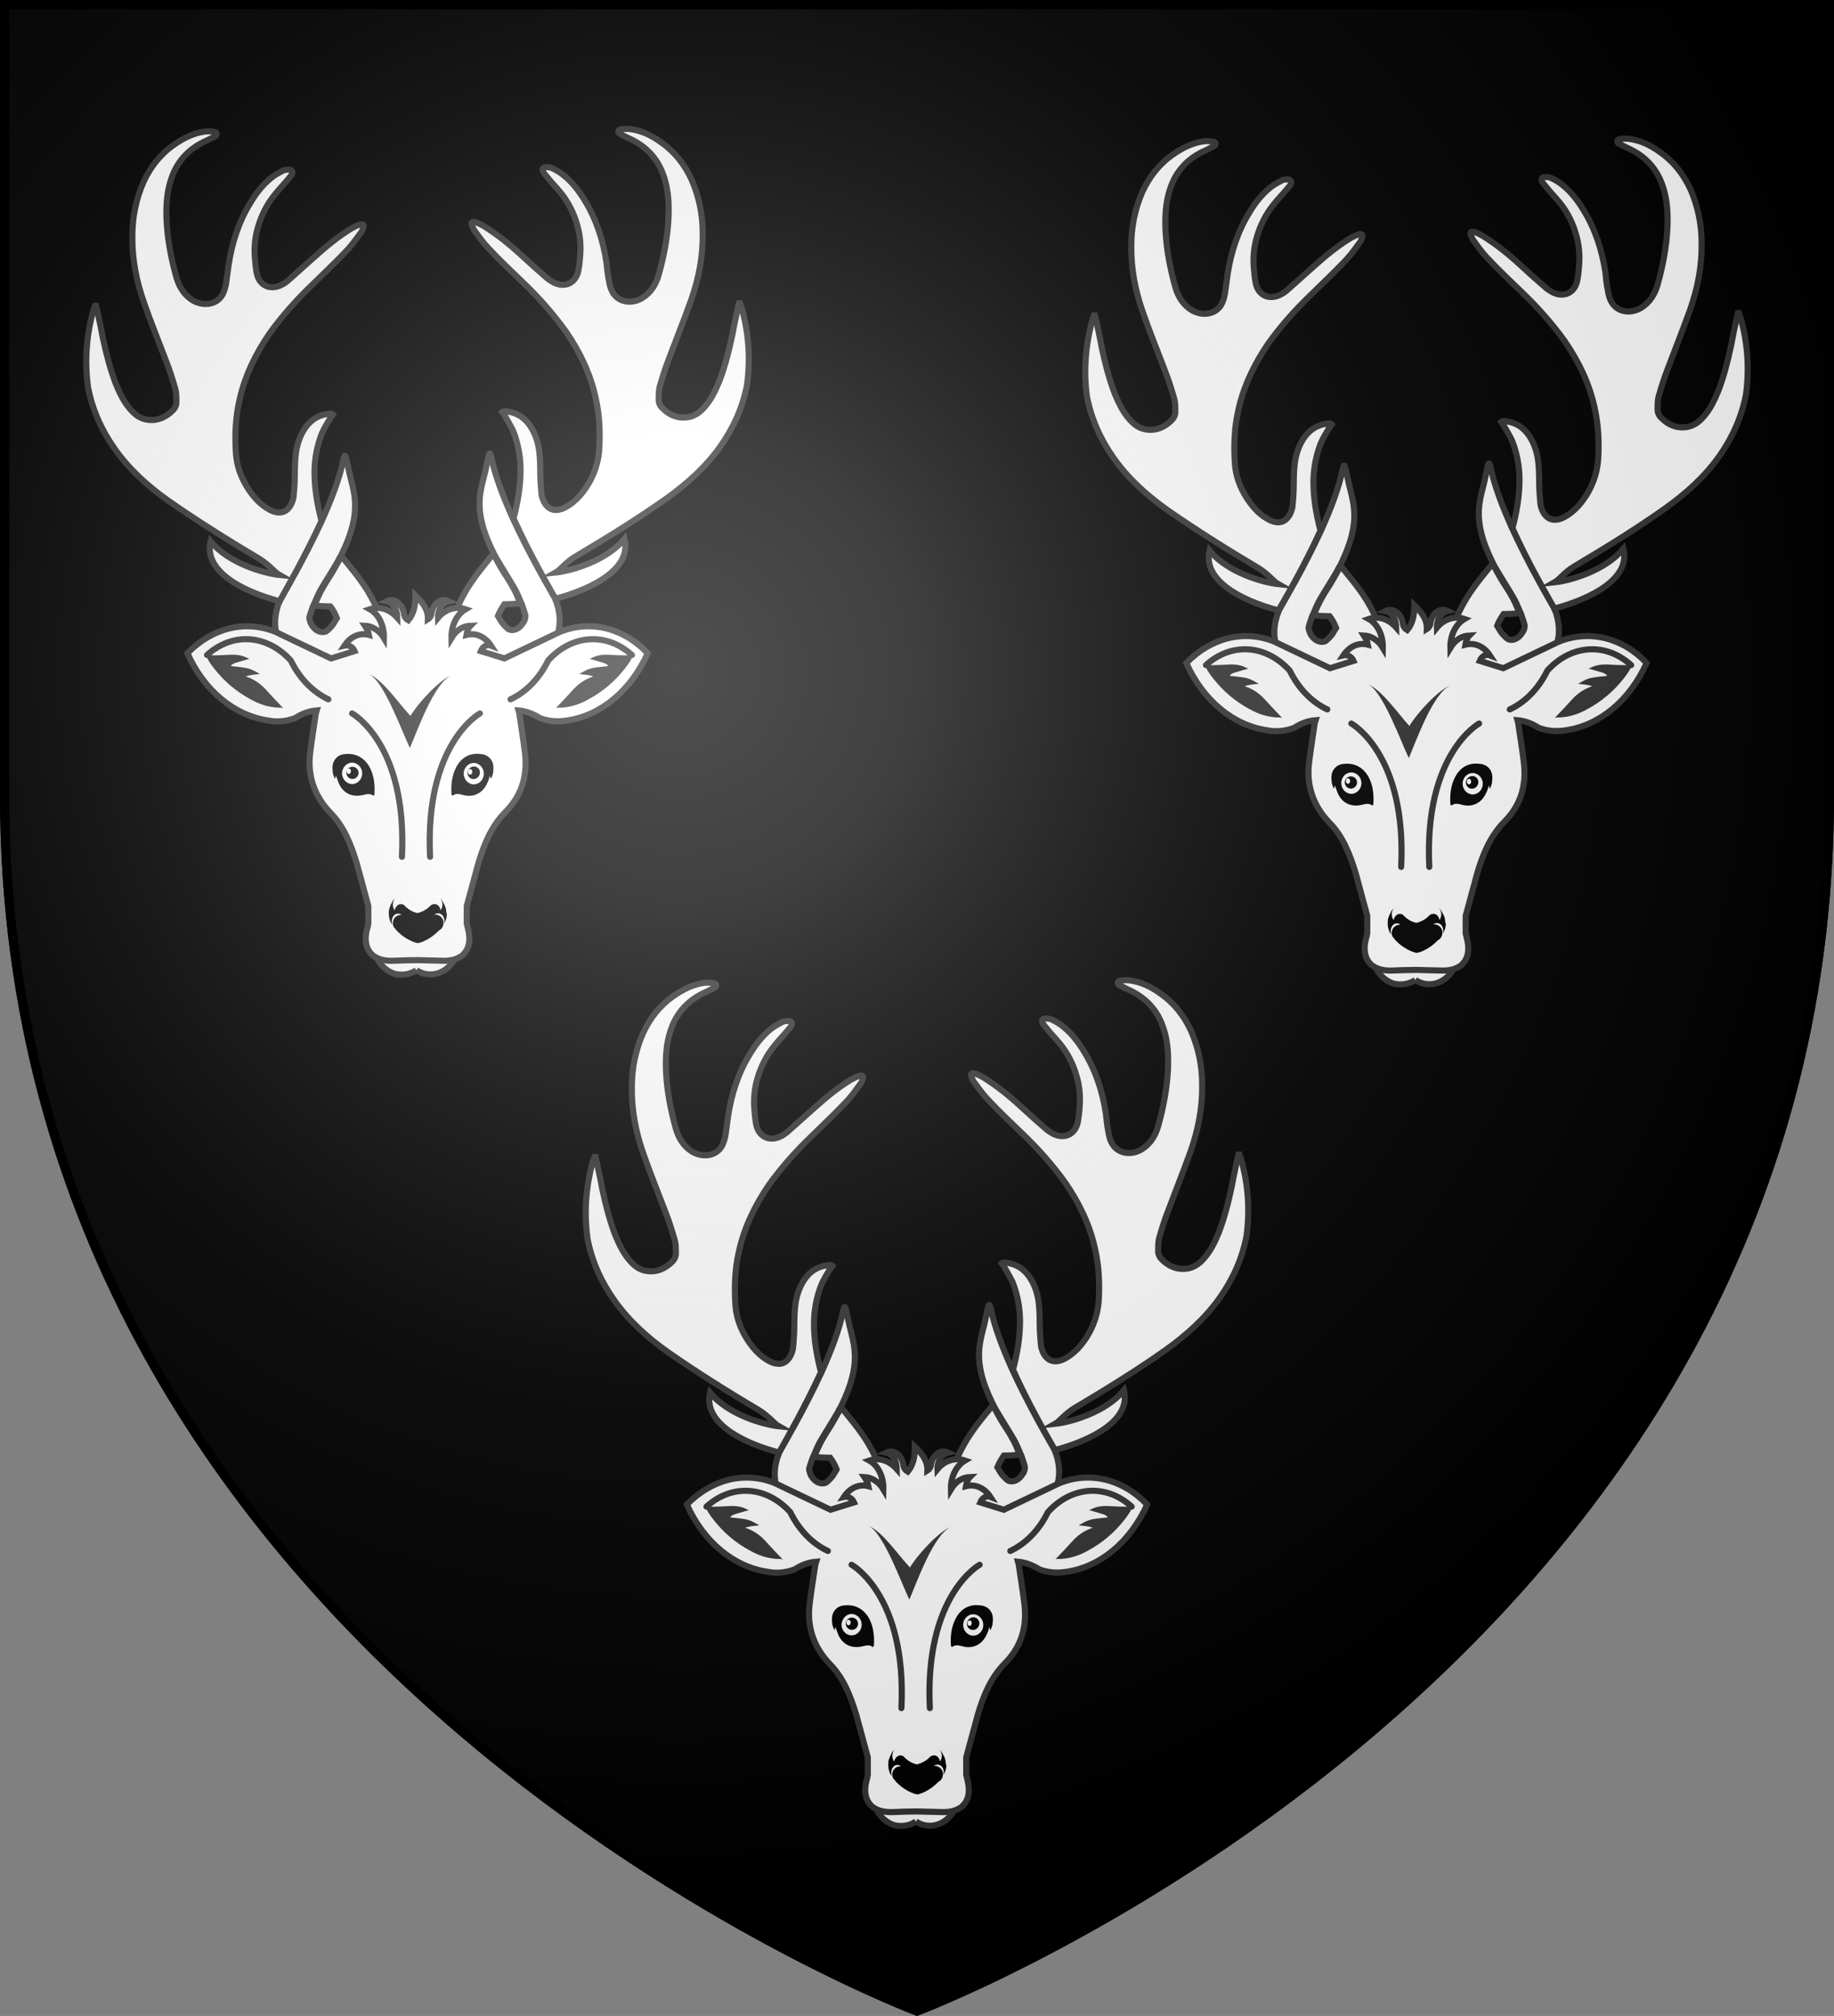 <?xml version="1.0" encoding="utf-8"?>
<!-- Generator: Adobe Illustrator 19.2.0, SVG Export Plug-In . SVG Version: 6.00 Build 0)  -->
<svg version="1.1"
	 id="svg2" inkscape:export-filename="/Users/olivier/Desktop/Blason Rouge/Blason_Vide_3D.png" inkscape:export-xdpi="144" inkscape:export-ydpi="144" inkscape:output_extension="org.inkscape.output.svg.inkscape" inkscape:version="0.91 r13725" sodipodi:docname="Template.svg" sodipodi:version="0.32" xmlns:cc="http://creativecommons.org/ns#" xmlns:dc="http://purl.org/dc/elements/1.1/" xmlns:inkscape="http://www.inkscape.org/namespaces/inkscape" xmlns:rdf="http://www.w3.org/1999/02/22-rdf-syntax-ns#" xmlns:sodipodi="http://sodipodi.sourceforge.net/DTD/sodipodi-0.dtd" xmlns:svg="http://www.w3.org/2000/svg"
	 xmlns="http://www.w3.org/2000/svg" xmlns:xlink="http://www.w3.org/1999/xlink" x="0px" y="0px" viewBox="0 0 600 659.5"
	 style="enable-background:new 0 0 600 659.5;" xml:space="preserve">
<rect x="0" y="0" width="600" height="659.5" fill="#808080" stroke="none"/>
<style type="text/css">
	.st0{fill:url(#path2875_4_);stroke:#000000;stroke-width:3;stroke-miterlimit:10;}
	.st1{fill:#FFFFFF;stroke:#333333;stroke-width:2;stroke-miterlimit:10;}
	.st2{fill:#333333;}
	.st3{fill:none;stroke:#333333;stroke-width:2;stroke-linecap:round;stroke-linejoin:round;stroke-miterlimit:3;}
	.st4{fill:none;stroke:#333333;stroke-width:2;stroke-linecap:round;stroke-linejoin:round;stroke-miterlimit:10;}
	.st5{fill:#3F3F3F;}
	.st6{fill:none;stroke:#333333;stroke-width:2;stroke-miterlimit:10;}
	.st7{fill:#FFFFFF;}
	.st8{fill:url(#path2875_5_);stroke:#000000;stroke-width:3;stroke-miterlimit:10;}
</style>
<sodipodi:namedview  bordercolor="#666666" borderopacity="1.0" gridtolerance="10.0" guidetolerance="10.0" height="660px" id="base" inkscape:current-layer="svg2" inkscape:cx="300" inkscape:cy="329.99986" inkscape:guide-bbox="true" inkscape:pageopacity="0.0" inkscape:pageshadow="2" inkscape:window-height="856" inkscape:window-maximized="0" inkscape:window-width="1280" inkscape:window-x="-4" inkscape:window-y="0" inkscape:zoom="1.1560601" objecttolerance="10.0" pagecolor="#ffffff" showgrid="false" showguides="true">
	</sodipodi:namedview>
<desc  id="desc4">SVG coat of arms</desc>
<g id="g9370" transform="matrix(0.607,0,0,0.694,-525.206,251.961)">
</g>
<g id="g2137" transform="translate(-1456.132,-460.604)">
</g>
<radialGradient id="path2875_4_" cx="-245.557" cy="-207.915" r="299.822" gradientTransform="matrix(1.353 0 0 1.349 554.325 499.929)" gradientUnits="userSpaceOnUse">
	<stop  offset="0" style="stop-color:#FFFFFF;stop-opacity:0.314"/>
	<stop  offset="0.19" style="stop-color:#FFFFFF;stop-opacity:0.251"/>
	<stop  offset="0.6" style="stop-color:#6B6B6B;stop-opacity:0.126"/>
	<stop  offset="1" style="stop-color:#000000;stop-opacity:0.126"/>
</radialGradient>
<path id="path2875_3_" class="st0" d="M300,657.9c0,0,298.5-112.3,298.5-397.8V1.5H1.5v258.6C1.5,545.6,300,657.9,300,657.9z"/>
<path id="path2875_1_" d="M300,657.9c0,0,298.5-112.3,298.5-397.8V1.5H1.5v258.6C1.5,545.6,300,657.9,300,657.9z"/>
<g>
	<g>
		<g>
			<g id="g4373_1_" transform="translate(434.6,475.7)">
				<path class="st1" d="M-259.7-259.7c7.2-3.5,10.3-11.4,6.7-20.2c0,0,0-0.1-0.1-0.2c0-0.1-0.1-0.1-0.1-0.2
					c-1.4-2.5-8.2-14-13.7-26c-3.1-6.9-5.8-14-6.9-19.6c-0.6-2.4-0.8-1.9-1.7,2.8c-1.5,7.6-5.2,13.3,2.5,28.6c0.3,0.5,0.6,1.2,1,1.8
					c1.8,3.1,3.8,6.2,5.5,9.1c0.8,1.3,1.7,3.4,2.5,5.4c0.1,0,0.1,0.1,0.1,0.1c0.6,1.9,1.3,3.7,1.2,4.1c-0.1,0.8-0.3,1.5-0.8,2.1
					c-1.1,1.8-3,2.8-4.6,2.1c-0.5-0.2-2.1-1.9-2.4-2.4l-1.2-2c0.5-1.3,1.3-2.6,2.1-3.8c1.5,0,3.3-0.1,5.2-0.3
					c-0.8-2.1-1.7-4.2-2.4-5.3c-0.6-1.2-1.4-2.4-2.1-3.5c-1.2-1.8-2.3-3.7-3.3-5.6c-0.3-0.6-0.6-1.2-1-1.8
					c-2.9,3.5-5.9,7.1-8.4,11.1c-0.1,0.1-0.2,0.3-0.3,0.5c-1.6,2.7-3,5.4-3.9,8.4c-1.2,3.8-1.3,7.5-1.2,11.4v0.9
					c0,0.6-0.1,1.2-0.3,1.7c4.9-0.5,10.7,0.8,13.1,1.1C-269.6-258.5-264.5-257.3-259.7-259.7"/>
				<path class="st1" d="M-192.2-375.8c2.5,8.5,3.2,17.1,2,26c-1.4,7.3-4.4,14-8.7,20.1c-4.8,6.8-11,12.3-17.7,17.1
					c-9.6,6.8-19.7,13-29.8,19c-3.3,2-4.8,4.3-6.4,5.2c4.8-0.5,16.5-3.7,22.5-11c2.4,9.6-10,16.2-22.6,19.6l-0.3-0.6
					c-2-3.5-8.2-14.2-13.3-25.5c0-0.1-0.1-0.1-0.1-0.2c1.4-5.3,2.3-10.5,2.3-15.9c0-4.3-0.8-8.6-2.4-12.7c-0.8-1.7-1.8-3.3-2.8-5.1
					c-0.2-0.3-0.4-0.6-0.8-1.1c0.4-0.4,1-0.3,1.5-0.2c3.4,0.4,5.9,2.1,7.7,4.8s2.7,5.8,3,9c0.3,2.8,0.2,5.6,0.3,8.4
					c0.1,1.7,0.2,3.4,0.4,5.2c0.1,0.5,0.3,1.1,0.5,1.6c1.4,3.3,4.1,4.1,7.4,2.3c3.1-1.7,5.3-4.3,7.1-7.1c2.1-3.4,3.4-7.1,3.8-11.1
					c0.4-5.8,0.2-11.7-1.1-17.4c-1.7-8-5.2-15.2-9.8-21.9c-4.1-5.7-8.7-10.9-13.8-15.8c-4-3.9-8-7.6-11.7-11.6
					c-1.6-1.7-3-3.7-4.4-5.6c-0.4-0.5-0.6-1.3-0.9-1.9c-0.2-0.6,0.2-1.1,1-0.9c1,0.3,2,0.8,2.9,1.3c4.5,2.8,8.5,6,12.4,9.6
					c2.7,2.5,5.6,5.1,8.4,7.5c0.6,0.5,1.4,1,2.1,1.4c3.7,1.9,7.3,0.2,8.1-3.8c0.3-1.6,0.5-3.3,0.6-4.9c0.3-3.4,0-6.9-1-10.2
					c-1.1-3.9-2.9-7.4-5.4-10.5c-1.4-1.7-3-3.3-4.4-5.1c-0.4-0.5-1-1.1-1.3-1.7c-0.4-0.8-0.1-1.4,0.8-1.5c0.8,0,1.5,0,2.1,0.3
					c1.3,0.6,2.7,1.4,3.9,2.4c2.8,2.3,4.8,4.9,6.7,8c3.9,6.3,6.1,13.2,7.2,20.4c0.2,1.9,0.4,4,0.8,5.9c0.2,1.3,0.5,2.6,1.1,3.7
					c1.8,3.4,6.1,4.3,9.8,2.1c2.9-1.8,4.5-4.5,5.4-7.6c1.7-6.1,2.9-12.3,3.2-18.5c0.2-4.5,0-9-1.4-13.3c-1.9-6.1-5.9-10.4-11.9-13
					c-0.9-0.4-1.7-0.9-2.6-1.3c-0.3-0.1-0.5-0.5-0.5-0.9c0-0.2,0.4-0.6,0.8-0.6c1-0.1,1.9-0.2,2.9-0.1c3.9,0.5,7.2,2.1,10.2,4.3
					c4.5,3.1,7.7,7.2,10,12.1c2.5,5.7,3.7,11.6,3.7,17.8c0.1,7.5-1.3,14.7-3.8,21.8c-2.3,6.4-4.9,12.9-7.3,19.3c-1.2,3-2.1,6-3,9.1
					c-0.3,1.2-0.3,2.5-0.3,3.8c-0.1,1.3,0.4,2.4,1.3,3.2c2.1,2.1,4.8,3.4,8.2,2.9c2.1-0.3,3.8-1.5,5.2-3c2.4-2.6,3.8-5.6,5.1-8.7
					c1.9-4.9,3.2-10.1,4.3-15.3c0.5-2.9,1.2-5.9,1.8-8.8c0.1-0.4,0.3-1,0.4-1.5h0.3C-192.4-376.2-192.3-376-192.2-375.8"/>
			</g>
			<g id="g4373" transform="translate(434.6,475.7)">
				<path class="st1" d="M-336.4-259c4.8,2.4,9.9,1.2,14.5,0.3c2.4-0.3,8.2-1.6,13.1-1.1c-0.2-0.5-0.3-1.1-0.3-1.7v-0.9
					c0.1-3.9,0-7.6-1.2-11.4c-0.9-3-2.3-5.7-3.9-8.4c-0.1-0.2-0.2-0.4-0.3-0.5c-2.5-4-5.5-7.5-8.4-11.1c-0.3,0.6-0.6,1.2-1,1.8
					c-1.1,1.9-2.1,3.8-3.3,5.6c-0.8,1.2-1.5,2.4-2.1,3.5c-0.6,1.1-1.6,3.1-2.4,5.3c1.8,0.2,3.7,0.3,5.2,0.3c0.9,1.2,1.6,2.5,2.1,3.8
					l-1.2,2c-0.2,0.4-1.8,2.1-2.4,2.4c-1.6,0.6-3.5-0.3-4.6-2.1c-0.4-0.6-0.6-1.4-0.8-2.1c-0.1-0.4,0.5-2.1,1.2-4.1
					c0,0,0-0.1,0.1-0.1c0.8-1.9,1.7-4.1,2.5-5.4c1.7-2.9,3.7-6,5.5-9.1c0.3-0.6,0.6-1.3,1-1.8c7.6-15.3,4-21,2.5-28.6
					c-1-4.7-1.1-5.2-1.7-2.8c-1.1,5.6-3.8,12.7-6.9,19.6c-5.5,12-12.3,23.5-13.7,26c0,0.1-0.1,0.1-0.1,0.2c-0.1,0.1-0.1,0.2-0.1,0.2
					C-346.7-270.4-343.6-262.6-336.4-259"/>
				<path class="st1" d="M-403.8-375.1c0.1-0.2,0.2-0.4,0.3-0.6h0.3c0.1,0.5,0.3,1.1,0.4,1.5c0.6,2.9,1.3,5.9,1.8,8.8
					c1.1,5.2,2.4,10.3,4.3,15.3c1.3,3.1,2.7,6.1,5.1,8.7c1.4,1.5,3,2.7,5.2,3c3.3,0.5,6-0.8,8.2-2.9c0.9-0.9,1.4-1.9,1.3-3.2
					c0-1.3,0-2.6-0.3-3.8c-0.9-3.1-1.8-6.1-3-9.1c-2.4-6.4-5.1-12.9-7.3-19.3c-2.5-7.1-3.9-14.3-3.8-21.8c0-6.2,1.2-12.1,3.7-17.8
					c2.3-4.9,5.5-9,10-12.1c3-2.1,6.3-3.8,10.2-4.3c1-0.1,1.9,0,2.9,0.1c0.3,0,0.8,0.4,0.8,0.6c0,0.3-0.2,0.8-0.5,0.9
					c-0.9,0.4-1.7,0.9-2.6,1.3c-6,2.6-10,6.9-11.9,13c-1.4,4.3-1.6,8.8-1.4,13.3c0.3,6.2,1.5,12.4,3.2,18.5c0.9,3.1,2.5,5.8,5.4,7.6
					c3.7,2.1,8,1.3,9.8-2.1c0.5-1.1,0.9-2.4,1.1-3.7c0.3-1.9,0.5-4,0.8-5.9c1.1-7.2,3.3-14.1,7.2-20.4c1.8-3,3.9-5.7,6.7-8
					c1.2-1,2.6-1.7,3.9-2.4c0.6-0.3,1.4-0.3,2.1-0.3c0.9,0.1,1.2,0.8,0.8,1.5c-0.3,0.6-0.9,1.2-1.3,1.7c-1.4,1.7-3,3.3-4.4,5.1
					c-2.5,3.1-4.3,6.7-5.4,10.5c-1,3.3-1.3,6.8-1,10.2c0.1,1.6,0.3,3.3,0.6,4.9c0.8,4,4.4,5.7,8.1,3.8c0.8-0.4,1.5-0.9,2.1-1.4
					c2.8-2.5,5.7-5.1,8.4-7.5c3.9-3.5,7.8-6.8,12.4-9.6c0.9-0.5,1.9-1,2.9-1.3c0.8-0.2,1.2,0.2,1,0.9c-0.2,0.6-0.4,1.4-0.9,1.9
					c-1.4,1.9-2.8,3.9-4.4,5.6c-3.8,4-7.7,7.7-11.7,11.6c-5.1,4.9-9.7,10.1-13.8,15.8c-4.6,6.8-8.1,14-9.8,21.9
					c-1.3,5.7-1.5,11.6-1.1,17.4c0.3,4,1.6,7.6,3.8,11.1c1.8,2.8,4,5.4,7.1,7.1c3.3,1.8,6,1.1,7.4-2.3c0.2-0.5,0.4-1.1,0.5-1.6
					c0.2-1.7,0.3-3.4,0.4-5.2c0.1-2.8,0-5.6,0.3-8.4c0.3-3.2,1.2-6.3,3-9c1.8-2.7,4.3-4.4,7.7-4.8c0.5-0.1,1.1-0.2,1.5,0.2
					c-0.3,0.4-0.5,0.8-0.8,1.1c-1,1.7-2,3.3-2.8,5.1c-1.6,4.1-2.4,8.4-2.4,12.7c0,5.4,0.9,10.6,2.3,15.9c0,0.1-0.1,0.1-0.1,0.2
					c-5.2,11.3-11.3,21.9-13.3,25.5l-0.3,0.6c-12.6-3.3-24.9-10-22.6-19.6c6,7.3,17.7,10.5,22.5,11c-1.6-0.9-3.1-3.1-6.4-5.2
					c-10.1-6-20.2-12.3-29.8-19c-6.8-4.8-12.9-10.3-17.7-17.1c-4.3-6.1-7.3-12.8-8.7-20.1C-407-358-406.3-366.6-403.8-375.1"/>
			</g>
			<g id="g4381" transform="translate(469.925,382)">
				<path id="path4383" class="st1" d="M-333.7-64.6c4.6,3,10.5,1,13-4.6c1.1-2.4,1.4-5.2,1-7.7c-1.1-4.6-5.1-7.3-8.8-6
					c-2.6,0.9-4.6,3.4-5.2,6.7c-0.8-4.7-4.5-7.7-8.5-6.8c-2.7,0.6-4.8,3-5.6,6.2c-1.1,6.2,2.3,12.3,7.5,13.5
					C-338-62.9-335.6-63.3-333.7-64.6"/>
			</g>
			<g id="g4389" transform="translate(513.6,485)">
				<path id="path4391" class="st1" d="M-330.4-278.3l-18.2,8.7l-7.7-2.4c0.6-1.5,2-2.3,3.3-1.8c-1.9-2.9-4.9-4.3-8-3.5
					c0.2-1.2,0.6-2.3,1.3-3c-2.5,0.1-4.7,1.5-6.2,4c-0.1-4,1.7-7.7,4.6-9.4c-3.2-1.1-6.7,0-9,2.8c-0.1-2.7,1.4-4.9,3.5-5.4
					c-2.3-1.1-4.7,0.4-5.5,3.2c-0.1,0.4-0.2,0.8-0.2,1.2c-0.2,0.6-0.6,1.2-1.1,1.5c0.1-3.3-1.9-5.7-4.1-7.8c0,3-0.4,5.8-2.3,8.1
					c-0.3-0.2-0.8-0.4-1-0.9c-0.2-0.2-0.3-0.5-0.4-0.9c-0.3-3-2.5-5.1-4.7-4.7c-0.3,0-0.6,0.1-1,0.3c2,0.4,3.5,2.7,3.5,5.4
					c-2.5-2.8-5.8-3.9-9-2.8c2.9,1.6,4.7,5.4,4.6,9.4c-1.5-2.5-3.9-3.9-6.2-4c0.6,0.9,1.1,1.9,1.3,3c-3-0.8-6,0.5-8,3.5
					c1.3-0.3,2.7,0.4,3.3,1.8l-7.7,2.4l-18.2-8.7c-9.9-4-20.7-1.3-28.8,7c5.5,12.3,15.4,20.4,26.4,22c3,0.6,6,0.3,8.9-0.8
					c2.1-1.4,4.5-2.3,7-2.5c-0.1,0.3-0.2,0.6-0.3,1v0.1c-0.6,4.2-1.3,8.3-1.8,12.5c-1,7.5,1.2,14.2,6.4,19.7
					c4.7,4.7,6.9,10.6,8.8,16.7l3.8,14v5.7c-0.1,0.6-0.2,1.2-0.4,1.7c-1,3.8-0.3,6.7,1.6,8.5c0.3,0.3,0.8,0.6,1.1,0.8
					c1.5,0.9,3.5,1.3,6,1.2c2.6-0.1,5.2-0.2,7.8-0.2c2.6,0.1,5.2,0.1,7.8,0.2c2.6,0.1,4.5-0.3,6-1.2c0.4-0.2,0.8-0.4,1.1-0.8
					c1.9-1.8,2.6-4.7,1.6-8.5c-0.1-0.5-0.3-1.2-0.4-1.7v-5.7l3.8-14c1.8-6,4.1-11.9,8.8-16.7c5.4-5.4,7.4-12,6.4-19.7
					c-0.5-4.2-1.2-8.3-1.8-12.5v-0.1c-0.1-0.3-0.2-0.6-0.3-1c2.4,0.2,4.8,1.1,7,2.5c2.9,1.1,5.9,1.3,8.9,0.8
					c11.1-1.6,20.9-9.8,26.4-22C-309.6-279.6-320.4-282.3-330.4-278.3"/>
			</g>
			<g id="g4409" transform="translate(455.5,472)">
				<path id="path4411" class="st2" d="M-334.8-251.4c4.8,1.9,10.9,19,13.4,24.1c2.3-5.3,8-21.6,13.7-23.8c-3.7,1.2-11,9-13.5,13.3
					C-324.6-241.3-330.4-249.9-334.8-251.4"/>
			</g>
			<g id="g4413" transform="translate(512.4,461.8)">
				<path id="path4415" class="st2" d="M-330.5-230.2c2-2.1,4-4.2,5.9-6.3c1.7-1.8,3.8-3.2,6.3-4c-1.6-0.6-3.1-0.6-4.6-0.8
					c1.5-0.9,2.9-1.7,4.6-2c1.6-0.3,3.3-0.4,4.9-0.6c-0.3-0.6-1.1-0.9-1.7-1.1c-1.4-0.4-2.8-0.8-4.5-1.3c0.2,0,0.3-0.1,0.5-0.1
					c1.9-1.1,4-1.3,6.1-1.2c1.7,0.1,3.4,0.2,5.2,0.2c0.8,0,1.6-0.1,2.5-0.2c-0.5,1.7-1.5,3-2.5,4.3c-3.3,4.3-7.4,7.8-12.3,10.4
					c-2.7,1.5-5.5,2.4-8.6,2.6h-1.4C-330.2-230.2-330.3-230.2-330.5-230.2"/>
			</g>
			<g id="g4421" transform="translate(498.628,464.384)">
				<path id="path4423" class="st3" d="M-331.6-235.6c5.1-2.4,9.4-6.8,12.3-12.7c7.7-8.5,19-9.4,27.4-1.8"/>
			</g>
			<g id="g4425" transform="translate(429.3,461.8)">
				<path id="path4427" class="st2" d="M-336.7-230.2c-2-2.1-4-4.2-5.9-6.3c-1.7-1.8-3.8-3.2-6.3-4c1.6-0.6,3.1-0.6,4.6-0.8
					c-1.5-0.9-2.9-1.7-4.6-2c-1.6-0.3-3.3-0.4-4.9-0.6c0.3-0.6,1.1-0.9,1.7-1.1c1.4-0.4,2.8-0.8,4.5-1.3c-0.2,0-0.3-0.1-0.5-0.1
					c-1.9-1.1-4-1.3-6.1-1.2c-1.7,0.1-3.4,0.2-5.2,0.2c-0.8,0-1.6-0.1-2.5-0.2c0.5,1.7,1.5,3,2.5,4.3c3.3,4.3,7.4,7.8,12.3,10.4
					c2.7,1.5,5.5,2.4,8.6,2.6h1.4C-337.1-230.1-336.9-230.1-336.7-230.2"/>
			</g>
			<g id="g4433" transform="translate(443.134,464.384)">
				<path id="path4435" class="st3" d="M-335.7-235.6c-5.1-2.4-9.4-6.8-12.3-12.7c-7.7-8.5-19-9.4-27.4-1.8"/>
			</g>
			<g id="g4437" transform="translate(450.4,460.1)">
				<path id="path4439" class="st4" d="M-335.2-226.7c0,0,18.1,9.9,16.3,46.9"/>
			</g>
			<g id="g4441" transform="translate(489.3,460.1)">
				<path id="path4443" class="st4" d="M-332.3-226.7c0,0-18.1,9.9-16.3,46.9"/>
			</g>
			<g id="g4461" transform="translate(478.9,400.6)">
				<path id="path4463" d="M-333-103.2c-0.2-0.8-0.3-1.2-0.8-1.9c0-0.1-0.1-0.1-0.1-0.2v-0.1c-0.2-0.3-0.4-0.5-0.6-0.9l-0.3-0.3
					l-0.1-0.1c0.9,1.1,1,2.7,0.1,3.9c-0.1-1.3-1.2-2.3-2.3-2c-0.3,0-0.6,0.2-0.9,0.4c-1.2,1.3-2.7,2.1-4.3,2.5
					c-1.6-0.3-3.1-1.2-4.3-2.5c-0.2-0.2-0.5-0.4-0.9-0.4c-1.1-0.2-2,0.8-2.3,2c-0.8-1.2-0.8-2.8,0.1-3.9l-0.1,0.1
					c-0.1,0.1-0.2,0.2-0.3,0.3c-0.2,0.2-0.4,0.5-0.6,0.9v0.1c0,0.1-0.1,0.1-0.1,0.2c-0.4,0.6-0.5,1.1-0.8,1.9
					c-0.1,0.5-0.1,1.1-0.1,1.7v0.2c0.1,1.2,0.4,2.3,1.1,3.2c0-0.1-0.1-0.2-0.1-0.3c0,0.1,0.1,0.1,0.1,0.2c0-0.1-0.1-0.3-0.1-0.4
					c-0.2-1.5,0.5-2.9,1.7-3.1c0.5-0.1,1.1,0.1,1.5,0.4h-0.2c-1.5,0-2.7,1.2-2.7,2.7c0,0.9,0.4,1.6,1,2h-0.1c2.5,3,6.2,4.4,7.1,4.5
					h0.2h0.1h0.1c0.9-0.1,4.2-1.4,6.7-4.1c0.9-0.4,1.5-1.4,1.5-2.5c0-1.5-1.2-2.7-2.7-2.7h-0.3c0.4-0.3,1-0.5,1.5-0.4
					c1.2,0.2,2,1.5,1.7,3.1v0.2c0.5-0.9,0.9-1.9,0.9-2.9v-0.2C-332.9-102-332.9-102.7-333-103.2"/>
			</g>
			<g id="g4469" transform="translate(462.9,403.4)">
				<path id="path4471_1_" class="st5" d="M-334.2-109"/>
			</g>
			<g id="g4473" transform="translate(462.9,403.4)">
				<path id="path4475" class="st6" d="M-334.2-109L-334.2-109z"/>
			</g>
			<g id="g4485" transform="translate(477.4,403.4)">
				<path id="path4487" class="st5" d="M-333.1-109"/>
			</g>
			<g id="g4489" transform="translate(477.4,403.4)">
				<path id="path4491" class="st6" d="M-333.1-109L-333.1-109z"/>
			</g>
			<g id="g4501" transform="translate(463.2,403.7)">
				<path id="path4503" class="st5" d="M-334.2-109.6L-334.2-109.6C-334.1-109.6-334.1-109.6-334.2-109.6
					C-334.1-109.6-334.2-109.6-334.2-109.6"/>
			</g>
			<g id="g4397_1_" transform="translate(446.6,443.3)">
				<path id="path4399_1_" d="M-324.5-183c-1.3-1-2.6-0.3-3.9-0.1c-2.9,0.5-5.8-0.5-7.3-3.8c-0.4-0.9-0.6-1.7-1-2.7
					c-0.1,0.3-0.1,0.6-0.2,0.9c-0.1,0-0.1,0-0.2,0.1c-0.2-0.6-0.5-1.2-0.6-1.8c-0.2-1.6-0.3-3.2,0.8-4.6c0.8-1,1.8-1.5,3.1-1.6
					c3.5-0.4,6.3,1.1,8.1,4.2c1.5,2.8,1.8,5.9,1.6,9c0,0.1,0,0.2-0.1,0.2C-324.3-183.2-324.3-183.1-324.5-183"/>
			</g>
			<g id="g4401_1_" transform="translate(492.3,442.9)">
				<path id="path4403_1_" d="M-344.5-182.8c0-0.1-0.1-0.1-0.1-0.2c-0.2-3.1,0.1-6.2,1.6-9c1.7-3.2,4.5-4.7,8.1-4.2
					c1.2,0.1,2.3,0.6,3.1,1.6c1.1,1.4,1,3,0.8,4.6c-0.1,0.6-0.4,1.3-0.6,1.8c-0.1,0-0.1,0-0.2-0.1c-0.1-0.3-0.1-0.5-0.2-0.9
					c-0.3,1-0.5,1.8-1,2.7c-1.5,3.2-4.4,4.4-7.3,3.8c-1.4-0.3-2.6-0.9-3.9,0.1C-344.4-182.7-344.4-182.8-344.5-182.8"/>
			</g>
			<g id="g4533" transform="translate(450.4,445.5)">
				<path id="path4535" class="st7" d="M-335.2-196c1.8,0,3.3,1.6,3.3,3.5c0,1.9-1.5,3.5-3.3,3.5c-1.8,0-3.3-1.6-3.3-3.5
					C-338.5-194.4-337-196-335.2-196z"/>
			</g>
			<g id="g4541" transform="translate(487.4,445.4)">
				<path id="path4543" class="st7" d="M-332.4-195.8c1.8,0,3.3,1.6,3.3,3.5s-1.5,3.5-3.3,3.5c-1.8,0-3.3-1.6-3.3-3.5
					S-334.2-195.8-332.4-195.8z"/>
			</g>
			<ellipse transform="matrix(0.541 -0.841 0.841 0.541 -159.836 212.934)" cx="115.3" cy="253" rx="2" ry="2"/>
			<ellipse transform="matrix(0.541 -0.841 0.841 0.541 -141.646 246.285)" cx="155" cy="253" rx="2.1" ry="2"/>
			<ellipse class="st7" cx="114.1" cy="252.3" rx="0.7" ry="0.9"/>
			<ellipse class="st7" cx="153.8" cy="252.5" rx="0.7" ry="0.9"/>
		</g>
		<g>
			<g id="g4373_3_" transform="translate(434.6,475.7)">
				<path class="st1" d="M67.2-256.5c7.2-3.5,10.3-11.4,6.7-20.2c0,0,0-0.1-0.1-0.2c0-0.1-0.1-0.1-0.1-0.2c-1.4-2.5-8.2-14-13.7-26
					c-3.1-6.9-5.8-14-6.9-19.6c-0.6-2.4-0.8-1.9-1.7,2.8c-1.5,7.6-5.2,13.3,2.5,28.6c0.3,0.5,0.6,1.2,1,1.8c1.8,3.1,3.8,6.2,5.5,9.1
					c0.8,1.3,1.7,3.4,2.5,5.4c0.1,0,0.1,0.1,0.1,0.1c0.6,1.9,1.3,3.7,1.2,4.1c-0.1,0.8-0.3,1.5-0.8,2.1c-1.1,1.8-3,2.8-4.6,2.1
					c-0.5-0.2-2.1-1.9-2.4-2.4l-1.2-2c0.5-1.3,1.3-2.6,2.1-3.8c1.5,0,3.3-0.1,5.2-0.3c-0.8-2.1-1.7-4.2-2.4-5.3
					c-0.6-1.2-1.4-2.4-2.1-3.5c-1.2-1.8-2.3-3.7-3.3-5.6c-0.3-0.6-0.6-1.2-1-1.8c-2.9,3.5-5.9,7.1-8.4,11.1
					c-0.1,0.1-0.2,0.3-0.3,0.5c-1.6,2.7-3,5.4-3.9,8.4c-1.2,3.8-1.3,7.5-1.2,11.4v0.9c0,0.6-0.1,1.2-0.3,1.7
					c4.9-0.5,10.7,0.8,13.1,1.1C57.3-255.3,62.3-254.1,67.2-256.5"/>
				<path class="st1" d="M134.6-372.6c2.5,8.5,3.2,17.1,2,26c-1.4,7.3-4.4,14-8.7,20.1c-4.8,6.8-11,12.3-17.7,17.1
					c-9.6,6.8-19.7,13-29.8,19c-3.3,2-4.8,4.3-6.4,5.2c4.8-0.5,16.5-3.7,22.5-11c2.4,9.6-10,16.2-22.6,19.6l-0.3-0.6
					c-2-3.5-8.2-14.2-13.3-25.5c0-0.1-0.1-0.1-0.1-0.2c1.4-5.3,2.3-10.5,2.3-15.9c0-4.3-0.8-8.6-2.4-12.7c-0.8-1.7-1.8-3.3-2.8-5.1
					c-0.2-0.3-0.4-0.6-0.8-1.1c0.4-0.4,1-0.3,1.5-0.2c3.4,0.4,5.9,2.1,7.7,4.8s2.7,5.8,3,9c0.3,2.8,0.2,5.6,0.3,8.4
					c0.1,1.7,0.2,3.4,0.4,5.2c0.1,0.5,0.3,1.1,0.5,1.6c1.4,3.3,4.1,4.1,7.4,2.3c3.1-1.7,5.3-4.3,7.1-7.1c2.1-3.4,3.4-7.1,3.8-11.1
					c0.4-5.8,0.2-11.7-1.1-17.4c-1.7-8-5.2-15.2-9.8-21.9c-4.1-5.7-8.7-10.9-13.8-15.8c-4-3.9-8-7.6-11.7-11.6
					c-1.6-1.7-3-3.7-4.4-5.6c-0.4-0.5-0.6-1.3-0.9-1.9c-0.2-0.6,0.2-1.1,1-0.9c1,0.3,2,0.8,2.9,1.3c4.5,2.8,8.5,6,12.4,9.6
					c2.7,2.5,5.6,5.1,8.4,7.5c0.6,0.5,1.4,1,2.1,1.4c3.7,1.9,7.3,0.2,8.1-3.8c0.3-1.6,0.5-3.3,0.6-4.9c0.3-3.4,0-6.9-1-10.2
					c-1.1-3.9-2.9-7.4-5.4-10.5c-1.4-1.7-3-3.3-4.4-5.1c-0.4-0.5-1-1.1-1.3-1.7c-0.4-0.8-0.1-1.4,0.8-1.5c0.8,0,1.5,0,2.1,0.3
					c1.3,0.6,2.7,1.4,3.9,2.4c2.8,2.3,4.8,4.9,6.7,8c3.9,6.3,6.1,13.2,7.2,20.4c0.2,1.9,0.4,4,0.8,5.9c0.2,1.3,0.5,2.6,1.1,3.7
					c1.8,3.4,6.1,4.3,9.8,2.1c2.9-1.8,4.5-4.5,5.4-7.6c1.7-6.1,2.9-12.3,3.2-18.5c0.2-4.5,0-9-1.4-13.3c-1.9-6.1-5.9-10.4-11.9-13
					c-0.9-0.4-1.7-0.9-2.6-1.3c-0.3-0.1-0.5-0.5-0.5-0.9c0-0.2,0.4-0.6,0.8-0.6c1-0.1,1.9-0.2,2.9-0.1c3.9,0.5,7.2,2.1,10.2,4.3
					c4.5,3.1,7.7,7.2,10,12.1c2.5,5.7,3.7,11.6,3.7,17.8c0.1,7.5-1.3,14.7-3.8,21.8c-2.3,6.4-4.9,12.9-7.3,19.3c-1.2,3-2.1,6-3,9.1
					c-0.3,1.2-0.3,2.5-0.3,3.8c-0.1,1.3,0.4,2.4,1.3,3.2c2.1,2.1,4.8,3.4,8.2,2.9c2.1-0.3,3.8-1.5,5.2-3c2.4-2.6,3.8-5.6,5.1-8.7
					c1.9-4.9,3.2-10.1,4.3-15.3c0.5-2.9,1.2-5.9,1.8-8.8c0.1-0.4,0.3-1,0.4-1.5h0.3C134.4-373,134.5-372.8,134.6-372.6"/>
			</g>
			<g id="g4373_2_" transform="translate(434.6,475.7)">
				<path class="st1" d="M-9.5-255.8c4.8,2.4,9.9,1.2,14.5,0.3c2.4-0.3,8.2-1.6,13.1-1.1c-0.2-0.5-0.3-1.1-0.3-1.7v-0.9
					c0.1-3.9,0-7.6-1.2-11.4c-0.9-3-2.3-5.7-3.9-8.4c-0.1-0.2-0.2-0.4-0.3-0.5c-2.5-4-5.5-7.5-8.4-11.1c-0.3,0.6-0.6,1.2-1,1.8
					c-1.1,1.9-2.1,3.8-3.3,5.6c-0.8,1.2-1.5,2.4-2.1,3.5c-0.6,1.1-1.6,3.1-2.4,5.3c1.8,0.2,3.7,0.3,5.2,0.3c0.9,1.2,1.6,2.5,2.1,3.8
					l-1.2,2c-0.2,0.4-1.8,2.1-2.4,2.4c-1.6,0.6-3.5-0.3-4.6-2.1c-0.4-0.6-0.6-1.4-0.8-2.1c-0.1-0.4,0.5-2.1,1.2-4.1
					c0,0,0-0.1,0.1-0.1c0.8-1.9,1.7-4.1,2.5-5.4c1.7-2.9,3.7-6,5.5-9.1c0.3-0.6,0.6-1.3,1-1.8c7.6-15.3,4-21,2.5-28.6
					c-1-4.7-1.1-5.2-1.7-2.8c-1.1,5.6-3.8,12.7-6.9,19.6c-5.5,12-12.3,23.5-13.7,26c0,0.1-0.1,0.1-0.1,0.2c-0.1,0.1-0.1,0.2-0.1,0.2
					C-19.8-267.2-16.7-259.4-9.5-255.8"/>
				<path class="st1" d="M-77-371.9c0.1-0.2,0.2-0.4,0.3-0.6h0.3c0.1,0.5,0.3,1.1,0.4,1.5c0.6,2.9,1.3,5.9,1.8,8.8
					c1.1,5.2,2.4,10.3,4.3,15.3c1.3,3.1,2.7,6.1,5.1,8.7c1.4,1.5,3,2.7,5.2,3c3.3,0.5,6-0.8,8.2-2.9c0.9-0.9,1.4-1.9,1.3-3.2
					c0-1.3,0-2.6-0.3-3.8c-0.9-3.1-1.8-6.1-3-9.1c-2.4-6.4-5.1-12.9-7.3-19.3c-2.5-7.1-3.9-14.3-3.8-21.8c0-6.2,1.2-12.1,3.7-17.8
					c2.3-4.9,5.5-9,10-12.1c3-2.1,6.3-3.8,10.2-4.3c1-0.1,1.9,0,2.9,0.1c0.3,0,0.8,0.4,0.8,0.6c0,0.3-0.2,0.8-0.5,0.9
					c-0.9,0.4-1.7,0.9-2.6,1.3c-6,2.6-10,6.9-11.9,13c-1.4,4.3-1.6,8.8-1.4,13.3c0.3,6.2,1.5,12.4,3.2,18.5c0.9,3.1,2.5,5.8,5.4,7.6
					c3.7,2.1,8,1.3,9.8-2.1c0.5-1.1,0.9-2.4,1.1-3.7c0.3-1.9,0.5-4,0.8-5.9c1.1-7.2,3.3-14.1,7.2-20.4c1.8-3,3.9-5.7,6.7-8
					c1.2-1,2.6-1.7,3.9-2.4c0.6-0.3,1.4-0.3,2.1-0.3c0.9,0.1,1.2,0.8,0.8,1.5c-0.3,0.6-0.9,1.2-1.3,1.7c-1.4,1.7-3,3.3-4.4,5.1
					c-2.5,3.1-4.3,6.7-5.4,10.5c-1,3.3-1.3,6.8-1,10.2c0.1,1.6,0.3,3.3,0.6,4.9c0.8,4,4.4,5.7,8.1,3.8c0.8-0.4,1.5-0.9,2.1-1.4
					c2.8-2.5,5.7-5.1,8.4-7.5c3.9-3.5,7.8-6.8,12.4-9.6c0.9-0.5,1.9-1,2.9-1.3c0.8-0.2,1.2,0.2,1,0.9c-0.2,0.6-0.4,1.4-0.9,1.9
					c-1.4,1.9-2.8,3.9-4.4,5.6c-3.8,4-7.7,7.7-11.7,11.6c-5.1,4.9-9.7,10.1-13.8,15.8c-4.6,6.8-8.1,14-9.8,21.9
					c-1.3,5.7-1.5,11.6-1.1,17.4c0.3,4,1.6,7.6,3.8,11.1c1.8,2.8,4,5.4,7.1,7.1c3.3,1.8,6,1.1,7.4-2.3c0.2-0.5,0.4-1.1,0.5-1.6
					c0.2-1.7,0.3-3.4,0.4-5.2c0.1-2.8,0-5.6,0.3-8.4c0.3-3.2,1.2-6.3,3-9s4.3-4.4,7.7-4.8c0.5-0.1,1.1-0.2,1.5,0.2
					c-0.3,0.4-0.5,0.8-0.8,1.1c-1,1.7-2,3.3-2.8,5.1c-1.6,4.1-2.4,8.4-2.4,12.7c0,5.4,0.9,10.6,2.3,15.9c0,0.1-0.1,0.1-0.1,0.2
					C-7.8-290.7-14-280.1-16-276.6l-0.3,0.6c-12.6-3.3-24.9-10-22.6-19.6c6,7.3,17.7,10.5,22.5,11c-1.6-0.9-3.1-3.1-6.4-5.2
					c-10.1-6-20.2-12.3-29.8-19c-6.8-4.8-12.9-10.3-17.7-17.1c-4.3-6.1-7.3-12.8-8.7-20.1C-80.2-354.8-79.4-363.4-77-371.9"/>
			</g>
			<g id="g4381_1_" transform="translate(469.925,382)">
				<path id="path4383_1_" class="st1" d="M-6.9-61.4c4.6,3,10.5,1,13-4.6c1.1-2.4,1.4-5.2,1-7.7c-1.1-4.6-5.1-7.3-8.8-6
					c-2.6,0.9-4.6,3.4-5.2,6.7c-0.8-4.7-4.5-7.7-8.5-6.8c-2.7,0.6-4.8,3-5.6,6.2c-1.1,6.2,2.3,12.3,7.5,13.5
					C-11.2-59.7-8.8-60.1-6.9-61.4"/>
			</g>
			<g id="g4389_1_" transform="translate(513.6,485)">
				<path id="path4391_1_" class="st1" d="M-3.6-275.1l-18.2,8.7l-7.7-2.4c0.6-1.5,2-2.3,3.3-1.8c-1.9-2.9-4.9-4.3-8-3.5
					c0.2-1.2,0.6-2.3,1.3-3c-2.5,0.1-4.7,1.5-6.2,4c-0.1-4,1.7-7.7,4.6-9.4c-3.2-1.1-6.7,0-9,2.8c-0.1-2.7,1.4-4.9,3.5-5.4
					c-2.3-1.1-4.7,0.4-5.5,3.2c-0.1,0.4-0.2,0.8-0.2,1.2c-0.2,0.6-0.6,1.2-1.1,1.5c0.1-3.3-1.9-5.7-4.1-7.8c0,3-0.4,5.8-2.3,8.1
					c-0.3-0.2-0.8-0.4-1-0.9c-0.2-0.2-0.3-0.5-0.4-0.9c-0.3-3-2.5-5.1-4.7-4.7c-0.3,0-0.6,0.1-1,0.3c2,0.4,3.5,2.7,3.5,5.4
					c-2.5-2.8-5.8-3.9-9-2.8c2.9,1.6,4.7,5.4,4.6,9.4c-1.5-2.5-3.9-3.9-6.2-4c0.6,0.9,1.1,1.9,1.3,3c-3-0.8-6,0.5-8,3.5
					c1.3-0.3,2.7,0.4,3.3,1.8l-7.7,2.4l-18.2-8.7c-9.9-4-20.7-1.3-28.8,7c5.5,12.3,15.4,20.4,26.4,22c3,0.6,6,0.3,8.9-0.8
					c2.1-1.4,4.5-2.3,7-2.5c-0.1,0.3-0.2,0.6-0.3,1v0.1c-0.6,4.2-1.3,8.3-1.8,12.5c-1,7.5,1.2,14.2,6.4,19.7
					c4.7,4.7,6.9,10.6,8.8,16.7l3.8,14v5.7c-0.1,0.6-0.2,1.2-0.4,1.7c-1,3.8-0.3,6.7,1.6,8.5c0.3,0.3,0.8,0.6,1.1,0.8
					c1.5,0.9,3.5,1.3,6,1.2c2.6-0.1,5.2-0.2,7.8-0.2c2.6,0.1,5.2,0.1,7.8,0.2c2.6,0.1,4.5-0.3,6-1.2c0.4-0.2,0.8-0.4,1.1-0.8
					c1.9-1.8,2.6-4.7,1.6-8.5c-0.1-0.5-0.3-1.2-0.4-1.7v-5.7l3.8-14c1.8-6,4.1-11.9,8.8-16.7c5.4-5.4,7.4-12,6.4-19.7
					c-0.5-4.2-1.2-8.3-1.8-12.5v-0.1c-0.1-0.3-0.2-0.6-0.3-1c2.4,0.2,4.8,1.1,7,2.5c2.9,1.1,5.9,1.3,8.9,0.8
					c11.1-1.6,20.9-9.8,26.4-22C17.3-276.4,6.4-279.1-3.6-275.1"/>
			</g>
			<g id="g4409_1_" transform="translate(455.5,472)">
				<path id="path4411_1_" class="st2" d="M-8-248.1c4.8,1.9,10.9,19,13.4,24.1c2.3-5.3,8-21.6,13.7-23.8c-3.7,1.2-11,9-13.5,13.3
					C2.3-238-3.6-246.6-8-248.1"/>
			</g>
			<g id="g4413_1_" transform="translate(512.4,461.8)">
				<path id="path4415_1_" class="st2" d="M-3.7-227c2-2.1,4-4.2,5.9-6.3c1.7-1.8,3.8-3.2,6.3-4c-1.6-0.6-3.1-0.6-4.6-0.8
					c1.5-0.9,2.9-1.7,4.6-2c1.6-0.3,3.3-0.4,4.9-0.6c-0.3-0.6-1.1-0.9-1.7-1.1c-1.4-0.4-2.8-0.8-4.5-1.3c0.2,0,0.3-0.1,0.5-0.1
					c1.9-1.1,4-1.3,6.1-1.2c1.7,0.1,3.4,0.2,5.2,0.2c0.8,0,1.6-0.1,2.5-0.2c-0.5,1.7-1.5,3-2.5,4.3c-3.3,4.3-7.4,7.8-12.3,10.4
					c-2.7,1.5-5.5,2.4-8.6,2.6h-1.4C-3.4-227-3.5-227-3.7-227"/>
			</g>
			<g id="g4421_1_" transform="translate(498.628,464.384)">
				<path id="path4423_1_" class="st3" d="M-4.7-232.3c5.1-2.4,9.4-6.8,12.3-12.7c7.7-8.5,19-9.4,27.4-1.8"/>
			</g>
			<g id="g4425_1_" transform="translate(429.3,461.8)">
				<path id="path4427_1_" class="st2" d="M-9.9-227c-2-2.1-4-4.2-5.9-6.3c-1.7-1.8-3.8-3.2-6.3-4c1.6-0.6,3.1-0.6,4.6-0.8
					c-1.5-0.9-2.9-1.7-4.6-2c-1.6-0.3-3.3-0.4-4.9-0.6c0.3-0.6,1.1-0.9,1.7-1.1c1.4-0.4,2.8-0.8,4.5-1.3c-0.2,0-0.3-0.1-0.5-0.1
					c-1.9-1.1-4-1.3-6.1-1.2c-1.7,0.1-3.4,0.2-5.2,0.2c-0.8,0-1.6-0.1-2.5-0.2c0.5,1.7,1.5,3,2.5,4.3c3.3,4.3,7.4,7.8,12.3,10.4
					c2.7,1.5,5.5,2.4,8.6,2.6h1.4C-10.2-226.9-10-226.9-9.9-227"/>
			</g>
			<g id="g4433_1_" transform="translate(443.134,464.384)">
				<path id="path4435_1_" class="st3" d="M-8.9-232.3c-5.1-2.4-9.4-6.8-12.3-12.7c-7.7-8.5-19-9.4-27.4-1.8"/>
			</g>
			<g id="g4437_1_" transform="translate(450.4,460.1)">
				<path id="path4439_1_" class="st4" d="M-8.3-223.4c0,0,18.1,9.9,16.3,46.9"/>
			</g>
			<g id="g4441_1_" transform="translate(489.3,460.1)">
				<path id="path4443_1_" class="st4" d="M-5.4-223.4c0,0-18.1,9.9-16.3,46.9"/>
			</g>
			<g id="g4461_1_" transform="translate(478.9,400.6)">
				<path id="path4463_1_" d="M-6.2-100c-0.2-0.8-0.3-1.2-0.8-1.9c0-0.1-0.1-0.1-0.1-0.2v-0.1c-0.2-0.3-0.4-0.5-0.6-0.9l-0.3-0.3
					l-0.1-0.1c0.9,1.1,1,2.7,0.1,3.9c-0.1-1.3-1.2-2.3-2.3-2c-0.3,0-0.6,0.2-0.9,0.4c-1.2,1.3-2.7,2.1-4.3,2.5
					c-1.6-0.3-3.1-1.2-4.3-2.5c-0.2-0.2-0.5-0.4-0.9-0.4c-1.1-0.2-2,0.8-2.3,2c-0.8-1.2-0.8-2.8,0.1-3.9l-0.1,0.1
					c-0.1,0.1-0.2,0.2-0.3,0.3c-0.2,0.2-0.4,0.5-0.6,0.9v0.1c0,0.1-0.1,0.1-0.1,0.2c-0.4,0.6-0.5,1.1-0.8,1.9
					c-0.1,0.5-0.1,1.1-0.1,1.7v0.2c0.1,1.2,0.4,2.3,1.1,3.2c0-0.1-0.1-0.2-0.1-0.3c0,0.1,0.1,0.1,0.1,0.2c0-0.1-0.1-0.3-0.1-0.4
					c-0.2-1.5,0.5-2.9,1.7-3.1c0.5-0.1,1.1,0.1,1.5,0.4h-0.2c-1.5,0-2.7,1.2-2.7,2.7c0,0.9,0.4,1.6,1,2h-0.1c2.5,3,6.2,4.4,7.1,4.5
					h0.2h0.1h0.1c0.9-0.1,4.2-1.4,6.7-4.1c0.9-0.4,1.5-1.4,1.5-2.5c0-1.5-1.2-2.7-2.7-2.7H-10c0.4-0.3,1-0.5,1.5-0.4
					c1.2,0.2,2,1.5,1.7,3.1v0.2c0.5-0.9,0.9-1.9,0.9-2.9v-0.2C-6.1-98.8-6.1-99.4-6.2-100"/>
			</g>
			<g id="g4469_1_" transform="translate(462.9,403.4)">
				<path id="path4471_2_" class="st5" d="M-7.4-105.8"/>
			</g>
			<g id="g4473_1_" transform="translate(462.9,403.4)">
				<path id="path4475_1_" class="st6" d="M-7.4-105.8L-7.4-105.8z"/>
			</g>
			<g id="g4485_1_" transform="translate(477.4,403.4)">
				<path id="path4487_1_" class="st5" d="M-6.3-105.8"/>
			</g>
			<g id="g4489_1_" transform="translate(477.4,403.4)">
				<path id="path4491_1_" class="st6" d="M-6.3-105.8L-6.3-105.8z"/>
			</g>
			<g id="g4501_1_" transform="translate(463.2,403.7)">
				<path id="path4503_1_" class="st5" d="M-7.4-106.4L-7.4-106.4C-7.3-106.4-7.3-106.4-7.4-106.4C-7.3-106.4-7.4-106.4-7.4-106.4"
					/>
			</g>
			<g id="g4397_3_" transform="translate(446.6,443.3)">
				<path id="path4399_3_" d="M2.3-179.8c-1.3-1-2.6-0.3-3.9-0.1c-2.9,0.5-5.8-0.5-7.3-3.8c-0.4-0.9-0.6-1.7-1-2.7
					c-0.1,0.3-0.1,0.6-0.2,0.9c-0.1,0-0.1,0-0.2,0.1c-0.2-0.6-0.5-1.2-0.6-1.8c-0.2-1.6-0.3-3.2,0.8-4.6c0.8-1,1.8-1.5,3.1-1.6
					c3.5-0.4,6.3,1.1,8.1,4.2c1.5,2.8,1.8,5.9,1.6,9c0,0.1,0,0.2-0.1,0.2C2.6-180,2.6-179.9,2.3-179.8"/>
			</g>
			<g id="g4401_3_" transform="translate(492.3,442.9)">
				<path id="path4403_3_" d="M-17.7-179.6c0-0.1-0.1-0.1-0.1-0.2c-0.2-3.1,0.1-6.2,1.6-9c1.7-3.2,4.5-4.7,8.1-4.2
					c1.2,0.1,2.3,0.6,3.1,1.6c1.1,1.4,1,3,0.8,4.6c-0.1,0.6-0.4,1.3-0.6,1.8c-0.1,0-0.1,0-0.2-0.1c-0.1-0.3-0.1-0.5-0.2-0.9
					c-0.3,1-0.5,1.8-1,2.7c-1.5,3.2-4.4,4.4-7.3,3.8c-1.4-0.3-2.6-0.9-3.9,0.1C-17.6-179.5-17.6-179.6-17.7-179.6"/>
			</g>
			<g id="g4533_1_" transform="translate(450.4,445.5)">
				<path id="path4535_1_" class="st7" d="M-8.3-192.8c1.8,0,3.3,1.6,3.3,3.5s-1.5,3.5-3.3,3.5s-3.3-1.6-3.3-3.5
					S-10.2-192.8-8.3-192.8z"/>
			</g>
			<g id="g4541_1_" transform="translate(487.4,445.4)">
				<path id="path4543_1_" class="st7" d="M-5.6-192.5c1.8,0,3.3,1.6,3.3,3.5c0,1.9-1.5,3.5-3.3,3.5s-3.3-1.6-3.3-3.5
					C-8.9-191-7.4-192.5-5.6-192.5z"/>
			</g>
			<ellipse transform="matrix(0.541 -0.841 0.841 0.541 -12.684 489.187)" cx="442.1" cy="256.2" rx="2" ry="2"/>
			<ellipse transform="matrix(0.541 -0.841 0.841 0.541 5.506 522.538)" cx="481.8" cy="256.2" rx="2.1" ry="2"/>
			<ellipse class="st7" cx="441" cy="255.5" rx="0.7" ry="0.9"/>
			<ellipse class="st7" cx="480.6" cy="255.7" rx="0.7" ry="0.9"/>
		</g>
	</g>
	<g>
		<g id="g4373_5_" transform="translate(434.6,475.7)">
			<path class="st1" d="M-96.3,18.8c7.2-3.5,10.3-11.4,6.7-20.2c0,0,0-0.1-0.1-0.2c0-0.1-0.1-0.1-0.1-0.2c-1.4-2.5-8.2-14-13.7-26
				c-3.1-6.9-5.8-14-6.9-19.6c-0.6-2.4-0.8-1.9-1.7,2.8c-1.5,7.6-5.2,13.3,2.5,28.6c0.3,0.5,0.6,1.2,1,1.8c1.8,3.1,3.8,6.2,5.5,9.1
				c0.8,1.3,1.7,3.4,2.5,5.4c0.1,0,0.1,0.1,0.1,0.1c0.6,1.9,1.3,3.7,1.2,4.1c-0.1,0.8-0.3,1.5-0.8,2.1c-1.1,1.8-3,2.8-4.6,2.1
				c-0.5-0.2-2.1-1.9-2.4-2.4l-1.2-2c0.5-1.3,1.3-2.6,2.1-3.8c1.5,0,3.3-0.1,5.2-0.3c-0.8-2.1-1.7-4.2-2.4-5.3
				c-0.6-1.2-1.4-2.4-2.1-3.5c-1.2-1.8-2.3-3.7-3.3-5.6c-0.3-0.6-0.6-1.2-1-1.8c-2.9,3.5-5.9,7.1-8.4,11.1c-0.1,0.1-0.2,0.3-0.3,0.5
				c-1.6,2.7-3,5.4-3.9,8.4c-1.2,3.8-1.3,7.5-1.2,11.4v0.9c0,0.6-0.1,1.2-0.3,1.7c4.9-0.5,10.7,0.8,13.1,1.1
				C-106.1,20-101.1,21.2-96.3,18.8"/>
			<path class="st1" d="M-28.8-97.3c2.5,8.5,3.2,17.1,2,26c-1.4,7.3-4.4,14-8.7,20.1c-4.8,6.8-11,12.3-17.7,17.1
				c-9.6,6.8-19.7,13-29.8,19c-3.3,2-4.8,4.3-6.4,5.2c4.8-0.5,16.5-3.7,22.5-11c2.4,9.6-10,16.2-22.6,19.6l-0.3-0.6
				c-2-3.5-8.2-14.2-13.3-25.5c0-0.1-0.1-0.1-0.1-0.2c1.4-5.3,2.3-10.5,2.3-15.9c0-4.3-0.8-8.6-2.4-12.7c-0.8-1.7-1.8-3.3-2.8-5.1
				c-0.2-0.3-0.4-0.6-0.8-1.1c0.4-0.4,1-0.3,1.5-0.2c3.4,0.4,5.9,2.1,7.7,4.8s2.7,5.8,3,9c0.3,2.8,0.2,5.6,0.3,8.4
				c0.1,1.7,0.2,3.4,0.4,5.2c0.1,0.5,0.3,1.1,0.5,1.6c1.4,3.3,4.1,4.1,7.4,2.3c3.1-1.7,5.3-4.3,7.1-7.1c2.1-3.4,3.4-7.1,3.8-11.1
				c0.4-5.8,0.2-11.7-1.1-17.4c-1.7-8-5.2-15.2-9.8-21.9c-4.1-5.7-8.7-10.9-13.8-15.8c-4-3.9-8-7.6-11.7-11.6
				c-1.6-1.7-3-3.7-4.4-5.6c-0.4-0.5-0.6-1.3-0.9-1.9c-0.2-0.6,0.2-1.1,1-0.9c1,0.3,2,0.8,2.9,1.3c4.5,2.8,8.5,6,12.4,9.6
				c2.7,2.5,5.6,5.1,8.4,7.5c0.6,0.5,1.4,1,2.1,1.4c3.7,1.9,7.3,0.2,8.1-3.8c0.3-1.6,0.5-3.3,0.6-4.9c0.3-3.4,0-6.9-1-10.2
				c-1.1-3.9-2.9-7.4-5.4-10.5c-1.4-1.7-3-3.3-4.4-5.1c-0.4-0.5-1-1.1-1.3-1.7c-0.4-0.8-0.1-1.4,0.8-1.5c0.8,0,1.5,0,2.1,0.3
				c1.3,0.6,2.7,1.4,3.9,2.4c2.8,2.3,4.8,4.9,6.7,8c3.9,6.3,6.1,13.2,7.2,20.4c0.2,1.9,0.4,4,0.8,5.9c0.2,1.3,0.5,2.6,1.1,3.7
				c1.8,3.4,6.1,4.3,9.8,2.1c2.9-1.8,4.5-4.5,5.4-7.6c1.7-6.1,2.9-12.3,3.2-18.5c0.2-4.5,0-9-1.4-13.3c-1.9-6.1-5.9-10.4-11.9-13
				c-0.9-0.4-1.7-0.9-2.6-1.3c-0.3-0.1-0.5-0.5-0.5-0.9c0-0.2,0.4-0.6,0.8-0.6c1-0.1,1.9-0.2,2.9-0.1c3.9,0.5,7.2,2.1,10.2,4.3
				c4.5,3.1,7.7,7.2,10,12.1c2.5,5.7,3.7,11.6,3.7,17.8c0.1,7.5-1.3,14.7-3.8,21.8c-2.3,6.4-4.9,12.9-7.3,19.3c-1.2,3-2.1,6-3,9.1
				c-0.3,1.2-0.3,2.5-0.3,3.8c-0.1,1.3,0.4,2.4,1.3,3.2c2.1,2.1,4.8,3.4,8.2,2.9c2.1-0.3,3.8-1.5,5.2-3c2.4-2.6,3.8-5.6,5.1-8.7
				c1.9-4.9,3.2-10.1,4.3-15.3c0.5-2.9,1.2-5.9,1.8-8.8c0.1-0.4,0.3-1,0.4-1.5h0.3C-29-97.7-28.9-97.5-28.8-97.3"/>
		</g>
		<g id="g4373_4_" transform="translate(434.6,475.7)">
			<path class="st1" d="M-172.9,19.5c4.8,2.4,9.9,1.2,14.5,0.3c2.4-0.3,8.2-1.6,13.1-1.1c-0.2-0.5-0.3-1.1-0.3-1.7v-0.9
				c0.1-3.9,0-7.6-1.2-11.4c-0.9-3-2.3-5.7-3.9-8.4c-0.1-0.2-0.2-0.4-0.3-0.5c-2.5-4-5.5-7.5-8.4-11.1c-0.3,0.6-0.6,1.2-1,1.8
				c-1.1,1.9-2.1,3.8-3.3,5.6c-0.8,1.2-1.5,2.4-2.1,3.5c-0.6,1.1-1.6,3.1-2.4,5.3c1.8,0.2,3.7,0.3,5.2,0.3c0.9,1.2,1.6,2.5,2.1,3.8
				l-1.2,2c-0.2,0.4-1.8,2.1-2.4,2.4c-1.6,0.6-3.5-0.3-4.6-2.1c-0.4-0.6-0.6-1.4-0.8-2.1c-0.1-0.4,0.5-2.1,1.2-4.1
				c0,0,0-0.1,0.1-0.1c0.8-1.9,1.7-4.1,2.5-5.4c1.7-2.9,3.7-6,5.5-9.1c0.3-0.6,0.6-1.3,1-1.8c7.6-15.3,4-21,2.5-28.6
				c-1-4.7-1.1-5.2-1.7-2.8c-1.1,5.6-3.8,12.7-6.9,19.6c-5.5,12-12.3,23.5-13.7,26c0,0.1-0.1,0.1-0.1,0.2c-0.1,0.1-0.1,0.2-0.1,0.2
				C-183.3,8.1-180.1,15.9-172.9,19.5"/>
			<path class="st1" d="M-240.4-96.6c0.1-0.2,0.2-0.4,0.3-0.6h0.3c0.1,0.5,0.3,1.1,0.4,1.5c0.6,2.9,1.3,5.9,1.8,8.8
				c1.1,5.2,2.4,10.3,4.3,15.3c1.3,3.1,2.7,6.1,5.1,8.7c1.4,1.5,3,2.7,5.2,3c3.3,0.5,6-0.8,8.2-2.9c0.9-0.9,1.4-1.9,1.3-3.2
				c0-1.3,0-2.6-0.3-3.8c-0.9-3.1-1.8-6.1-3-9.1c-2.4-6.4-5.1-12.9-7.3-19.3c-2.5-7.1-3.9-14.3-3.8-21.8c0-6.2,1.2-12.1,3.7-17.8
				c2.3-4.9,5.5-9,10-12.1c3-2.1,6.3-3.8,10.2-4.3c1-0.1,1.9,0,2.9,0.1c0.3,0,0.8,0.4,0.8,0.6c0,0.3-0.2,0.8-0.5,0.9
				c-0.9,0.4-1.7,0.9-2.6,1.3c-6,2.6-10,6.9-11.9,13c-1.4,4.3-1.6,8.8-1.4,13.3c0.3,6.2,1.5,12.4,3.2,18.5c0.9,3.1,2.5,5.8,5.4,7.6
				c3.7,2.1,8,1.3,9.8-2.1c0.5-1.1,0.9-2.4,1.1-3.7c0.3-1.9,0.5-4,0.8-5.9c1.1-7.2,3.3-14.1,7.2-20.4c1.8-3,3.9-5.7,6.7-8
				c1.2-1,2.6-1.7,3.9-2.4c0.6-0.3,1.4-0.3,2.1-0.3c0.9,0.1,1.2,0.8,0.8,1.5c-0.3,0.6-0.9,1.2-1.3,1.7c-1.4,1.7-3,3.3-4.4,5.1
				c-2.5,3.1-4.3,6.7-5.4,10.5c-1,3.3-1.3,6.8-1,10.2c0.1,1.6,0.3,3.3,0.6,4.9c0.8,4,4.4,5.7,8.1,3.8c0.8-0.4,1.5-0.9,2.1-1.4
				c2.8-2.5,5.7-5.1,8.4-7.5c3.9-3.5,7.8-6.8,12.4-9.6c0.9-0.5,1.9-1,2.9-1.3c0.8-0.2,1.2,0.2,1,0.9c-0.2,0.6-0.4,1.4-0.9,1.9
				c-1.4,1.9-2.8,3.9-4.4,5.6c-3.8,4-7.7,7.7-11.7,11.6c-5.1,4.9-9.7,10.1-13.8,15.8c-4.6,6.8-8.1,14-9.8,21.9
				c-1.3,5.7-1.5,11.6-1.1,17.4c0.3,4,1.6,7.6,3.8,11.1c1.8,2.8,4,5.4,7.1,7.1c3.3,1.8,6,1.1,7.4-2.3c0.2-0.5,0.4-1.1,0.5-1.6
				c0.2-1.7,0.3-3.4,0.4-5.2c0.1-2.8,0-5.6,0.3-8.4c0.3-3.2,1.2-6.3,3-9c1.8-2.7,4.3-4.4,7.7-4.8c0.5-0.1,1.1-0.2,1.5,0.2
				c-0.3,0.4-0.5,0.8-0.8,1.1c-1,1.7-2,3.3-2.8,5.1c-1.6,4.1-2.4,8.4-2.4,12.7c0,5.4,0.9,10.6,2.3,15.9c0,0.1-0.1,0.1-0.1,0.2
				c-5.2,11.3-11.3,21.9-13.3,25.5l-0.3,0.6c-12.6-3.3-24.9-10-22.6-19.6c6,7.3,17.7,10.5,22.5,11c-1.6-0.9-3.1-3.1-6.4-5.2
				c-10.1-6-20.2-12.3-29.8-19c-6.8-4.8-12.9-10.3-17.7-17.1c-4.3-6.1-7.3-12.8-8.7-20.1C-243.6-79.5-242.9-88.1-240.4-96.6"/>
		</g>
		<g id="g4381_2_" transform="translate(469.925,382)">
			<path id="path4383_2_" class="st1" d="M-170.3,213.9c4.6,3,10.5,1,13-4.6c1.1-2.4,1.4-5.2,1-7.7c-1.1-4.6-5.1-7.3-8.8-6
				c-2.6,0.9-4.6,3.4-5.2,6.7c-0.8-4.7-4.5-7.7-8.5-6.8c-2.7,0.6-4.8,3-5.6,6.2c-1.1,6.2,2.3,12.3,7.5,13.5
				C-174.6,215.6-172.2,215.2-170.3,213.9"/>
		</g>
		<g id="g4389_2_" transform="translate(513.6,485)">
			<path id="path4391_2_" class="st1" d="M-167,0.2l-18.2,8.7l-7.7-2.4c0.6-1.5,2-2.3,3.3-1.8c-1.9-2.9-4.9-4.3-8-3.5
				c0.2-1.2,0.6-2.3,1.3-3c-2.5,0.1-4.7,1.5-6.2,4c-0.1-4,1.7-7.7,4.6-9.4c-3.2-1.1-6.7,0-9,2.8c-0.1-2.7,1.4-4.9,3.5-5.4
				c-2.3-1.1-4.7,0.4-5.5,3.2c-0.1,0.4-0.2,0.8-0.2,1.2c-0.2,0.6-0.6,1.2-1.1,1.5c0.1-3.3-1.9-5.7-4.1-7.8c0,3-0.4,5.8-2.3,8.1
				c-0.3-0.2-0.8-0.4-1-0.9c-0.2-0.2-0.3-0.5-0.4-0.9c-0.3-3-2.5-5.1-4.7-4.7c-0.3,0-0.6,0.1-1,0.3c2,0.4,3.5,2.7,3.5,5.4
				c-2.5-2.8-5.8-3.9-9-2.8c2.9,1.6,4.7,5.4,4.6,9.4c-1.5-2.5-3.9-3.9-6.2-4c0.6,0.9,1.1,1.9,1.3,3c-3-0.8-6,0.5-8,3.5
				c1.3-0.3,2.7,0.4,3.3,1.8l-7.7,2.4l-18.2-8.7c-9.9-4-20.7-1.3-28.8,7c5.5,12.3,15.4,20.4,26.4,22c3,0.6,6,0.3,8.9-0.8
				c2.1-1.4,4.5-2.3,7-2.5c-0.1,0.3-0.2,0.6-0.3,1v0.1c-0.6,4.2-1.3,8.3-1.8,12.5c-1,7.5,1.2,14.2,6.4,19.7
				c4.7,4.7,6.9,10.6,8.8,16.7l3.8,14v5.7c-0.1,0.6-0.2,1.2-0.4,1.7c-1,3.8-0.3,6.7,1.6,8.5c0.3,0.3,0.8,0.6,1.1,0.8
				c1.5,0.9,3.5,1.3,6,1.2c2.6-0.1,5.2-0.2,7.8-0.2c2.6,0.1,5.2,0.1,7.8,0.2c2.6,0.1,4.5-0.3,6-1.2c0.4-0.2,0.8-0.4,1.1-0.8
				c1.9-1.8,2.6-4.7,1.6-8.5c-0.1-0.5-0.3-1.2-0.4-1.7v-5.7l3.8-14c1.8-6,4.1-11.9,8.8-16.7c5.4-5.4,7.4-12,6.4-19.7
				c-0.5-4.2-1.2-8.3-1.8-12.5v-0.1c-0.1-0.3-0.2-0.6-0.3-1c2.4,0.2,4.8,1.1,7,2.5c2.9,1.1,5.9,1.3,8.9,0.8
				c11.1-1.6,20.9-9.8,26.4-22C-146.2-1.1-157-3.8-167,0.2"/>
		</g>
		<g id="g4409_2_" transform="translate(455.5,472)">
			<path id="path4411_2_" class="st2" d="M-171.4,27.2c4.8,1.9,10.9,19,13.4,24.1c2.3-5.3,8-21.6,13.7-23.8c-3.7,1.2-11,9-13.5,13.3
				C-161.2,37.3-167,28.7-171.4,27.2"/>
		</g>
		<g id="g4413_2_" transform="translate(512.4,461.8)">
			<path id="path4415_2_" class="st2" d="M-167.1,48.3c2-2.1,4-4.2,5.9-6.3c1.7-1.8,3.8-3.2,6.3-4c-1.6-0.6-3.1-0.6-4.6-0.8
				c1.5-0.9,2.9-1.7,4.6-2c1.6-0.3,3.3-0.4,4.9-0.6c-0.3-0.6-1.1-0.9-1.7-1.1c-1.4-0.4-2.8-0.8-4.5-1.3c0.2,0,0.3-0.1,0.5-0.1
				c1.9-1.1,4-1.3,6.1-1.2c1.7,0.1,3.4,0.2,5.2,0.2c0.8,0,1.6-0.1,2.5-0.2c-0.5,1.7-1.5,3-2.5,4.3c-3.3,4.3-7.4,7.8-12.3,10.4
				c-2.7,1.5-5.5,2.4-8.6,2.6h-1.4C-166.8,48.3-166.9,48.3-167.1,48.3"/>
		</g>
		<g id="g4421_2_" transform="translate(498.628,464.384)">
			<path id="path4423_2_" class="st3" d="M-168.1,43c5.1-2.4,9.4-6.8,12.3-12.7c7.7-8.5,19-9.4,27.4-1.8"/>
		</g>
		<g id="g4425_2_" transform="translate(429.3,461.8)">
			<path id="path4427_2_" class="st2" d="M-173.3,48.3c-2-2.1-4-4.2-5.9-6.3c-1.7-1.8-3.8-3.2-6.3-4c1.6-0.6,3.1-0.6,4.6-0.8
				c-1.5-0.9-2.9-1.7-4.6-2c-1.6-0.3-3.3-0.4-4.9-0.6c0.3-0.6,1.1-0.9,1.7-1.1c1.4-0.4,2.8-0.8,4.5-1.3c-0.2,0-0.3-0.1-0.5-0.1
				c-1.9-1.1-4-1.3-6.1-1.2c-1.7,0.1-3.4,0.2-5.2,0.2c-0.8,0-1.6-0.1-2.5-0.2c0.5,1.7,1.5,3,2.5,4.3c3.3,4.3,7.4,7.8,12.3,10.4
				c2.7,1.5,5.5,2.4,8.6,2.6h1.4C-173.7,48.4-173.4,48.4-173.3,48.3"/>
		</g>
		<g id="g4433_2_" transform="translate(443.134,464.384)">
			<path id="path4435_2_" class="st3" d="M-172.3,43c-5.1-2.4-9.4-6.8-12.3-12.7c-7.7-8.5-19-9.4-27.4-1.8"/>
		</g>
		<g id="g4437_2_" transform="translate(450.4,460.1)">
			<path id="path4439_2_" class="st4" d="M-171.8,51.8c0,0,18.1,9.9,16.3,46.9"/>
		</g>
		<g id="g4441_2_" transform="translate(489.3,460.1)">
			<path id="path4443_2_" class="st4" d="M-168.8,51.8c0,0-18.1,9.9-16.3,46.9"/>
		</g>
		<g id="g4461_2_" transform="translate(478.9,400.6)">
			<path id="path4463_2_" d="M-169.6,175.3c-0.2-0.8-0.3-1.2-0.8-1.9c0-0.1-0.1-0.1-0.1-0.2v-0.1c-0.2-0.3-0.4-0.5-0.6-0.9l-0.3-0.3
				l-0.1-0.1c0.9,1.1,1,2.7,0.1,3.9c-0.1-1.3-1.2-2.3-2.3-2c-0.3,0-0.6,0.2-0.9,0.4c-1.2,1.3-2.7,2.1-4.3,2.5
				c-1.6-0.3-3.1-1.2-4.3-2.5c-0.2-0.2-0.5-0.4-0.9-0.4c-1.1-0.2-2,0.8-2.3,2c-0.8-1.2-0.8-2.8,0.1-3.9l-0.1,0.1
				c-0.1,0.1-0.2,0.2-0.3,0.3c-0.2,0.2-0.4,0.5-0.6,0.9v0.1c0,0.1-0.1,0.1-0.1,0.2c-0.4,0.6-0.5,1.1-0.8,1.9
				c-0.1,0.5-0.1,1.1-0.1,1.7v0.2c0.1,1.2,0.4,2.3,1.1,3.2c0-0.1-0.1-0.2-0.1-0.3c0,0.1,0.1,0.1,0.1,0.2c0-0.1-0.1-0.3-0.1-0.4
				c-0.2-1.5,0.5-2.9,1.7-3.1c0.5-0.1,1.1,0.1,1.5,0.4h-0.2c-1.5,0-2.7,1.2-2.7,2.7c0,0.9,0.4,1.6,1,2h-0.1c2.5,3,6.2,4.4,7.1,4.5
				h0.2h0.1h0.1c0.9-0.1,4.2-1.4,6.7-4.1c0.9-0.4,1.5-1.4,1.5-2.5c0-1.5-1.2-2.7-2.7-2.7h-0.3c0.4-0.3,1-0.5,1.5-0.4
				c1.2,0.2,2,1.5,1.7,3.1v0.2c0.5-0.9,0.9-1.9,0.9-2.9V177C-169.5,176.5-169.5,175.8-169.6,175.3"/>
		</g>
		<g id="g4469_2_" transform="translate(462.9,403.4)">
			<path id="path4471_3_" class="st5" d="M-170.8,169.5"/>
		</g>
		<g id="g4473_2_" transform="translate(462.9,403.4)">
			<path id="path4475_2_" class="st6" d="M-170.8,169.5L-170.8,169.5z"/>
		</g>
		<g id="g4485_2_" transform="translate(477.4,403.4)">
			<path id="path4487_2_" class="st5" d="M-169.7,169.5"/>
		</g>
		<g id="g4489_2_" transform="translate(477.4,403.4)">
			<path id="path4491_2_" class="st6" d="M-169.7,169.5L-169.7,169.5z"/>
		</g>
		<g id="g4501_2_" transform="translate(463.2,403.7)">
			<path id="path4503_2_" class="st5" d="M-170.8,168.9L-170.8,168.9C-170.7,168.9-170.7,168.9-170.8,168.9
				C-170.7,168.9-170.8,168.9-170.8,168.9"/>
		</g>
		<g id="g4397_5_" transform="translate(446.6,443.3)">
			<path id="path4399_5_" d="M-161.1,95.5c-1.3-1-2.6-0.3-3.9-0.1c-2.9,0.5-5.8-0.5-7.3-3.8c-0.4-0.9-0.6-1.7-1-2.7
				c-0.1,0.3-0.1,0.6-0.2,0.9c-0.1,0-0.1,0-0.2,0.1c-0.2-0.6-0.5-1.2-0.6-1.8c-0.2-1.6-0.3-3.2,0.8-4.6c0.8-1,1.8-1.5,3.1-1.6
				c3.5-0.4,6.3,1.1,8.1,4.2c1.5,2.8,1.8,5.9,1.6,9c0,0.1,0,0.2-0.1,0.2C-160.9,95.3-160.9,95.4-161.1,95.5"/>
		</g>
		<g id="g4401_5_" transform="translate(492.3,442.9)">
			<path id="path4403_5_" d="M-181.1,95.7c0-0.1-0.1-0.1-0.1-0.2c-0.2-3.1,0.1-6.2,1.6-9c1.7-3.2,4.5-4.7,8.1-4.2
				c1.2,0.1,2.3,0.6,3.1,1.6c1.1,1.4,1,3,0.8,4.6c-0.1,0.6-0.4,1.3-0.6,1.8c-0.1,0-0.1,0-0.2-0.1c-0.1-0.3-0.1-0.5-0.2-0.9
				c-0.3,1-0.5,1.8-1,2.7c-1.5,3.2-4.4,4.4-7.3,3.8c-1.4-0.3-2.6-0.9-3.9,0.1C-181,95.8-181,95.7-181.1,95.7"/>
		</g>
		<g id="g4533_2_" transform="translate(450.4,445.5)">
			<path id="path4535_2_" class="st7" d="M-171.8,82.5c1.8,0,3.3,1.6,3.3,3.5c0,1.9-1.5,3.5-3.3,3.5s-3.3-1.6-3.3-3.5
				C-175,84.1-173.6,82.5-171.8,82.5z"/>
		</g>
		<g id="g4541_2_" transform="translate(487.4,445.4)">
			<path id="path4543_2_" class="st7" d="M-169,82.7c1.8,0,3.3,1.6,3.3,3.5c0,1.9-1.5,3.5-3.3,3.5s-3.3-1.6-3.3-3.5
				C-172.3,84.3-170.8,82.7-169,82.7z"/>
		</g>
		<ellipse transform="matrix(0.541 -0.841 0.841 0.541 -319.06 478.035)" cx="278.7" cy="531.5" rx="2" ry="2"/>
		<ellipse transform="matrix(0.541 -0.841 0.841 0.541 -300.87 511.386)" cx="318.4" cy="531.5" rx="2.1" ry="2"/>
		<ellipse class="st7" cx="277.6" cy="530.8" rx="0.7" ry="0.9"/>
		<ellipse class="st7" cx="317.2" cy="531" rx="0.7" ry="0.9"/>
	</g>
</g>
<radialGradient id="path2875_5_" cx="-225.101" cy="760.343" r="299.822" gradientTransform="matrix(1.353 0 0 -1.349 526.604 1245.209)" gradientUnits="userSpaceOnUse">
	<stop  offset="0" style="stop-color:#FFFFFF;stop-opacity:0.314"/>
	<stop  offset="0.19" style="stop-color:#FFFFFF;stop-opacity:0.251"/>
	<stop  offset="0.6" style="stop-color:#6B6B6B;stop-opacity:0.126"/>
	<stop  offset="1" style="stop-color:#000000;stop-opacity:0.126"/>
</radialGradient>
<path id="path2875_2_" class="st8" d="M300,657.9c0,0,298.5-112.3,298.5-397.8V1.5H1.5v258.6C1.5,545.6,300,657.9,300,657.9z"/>
</svg>
